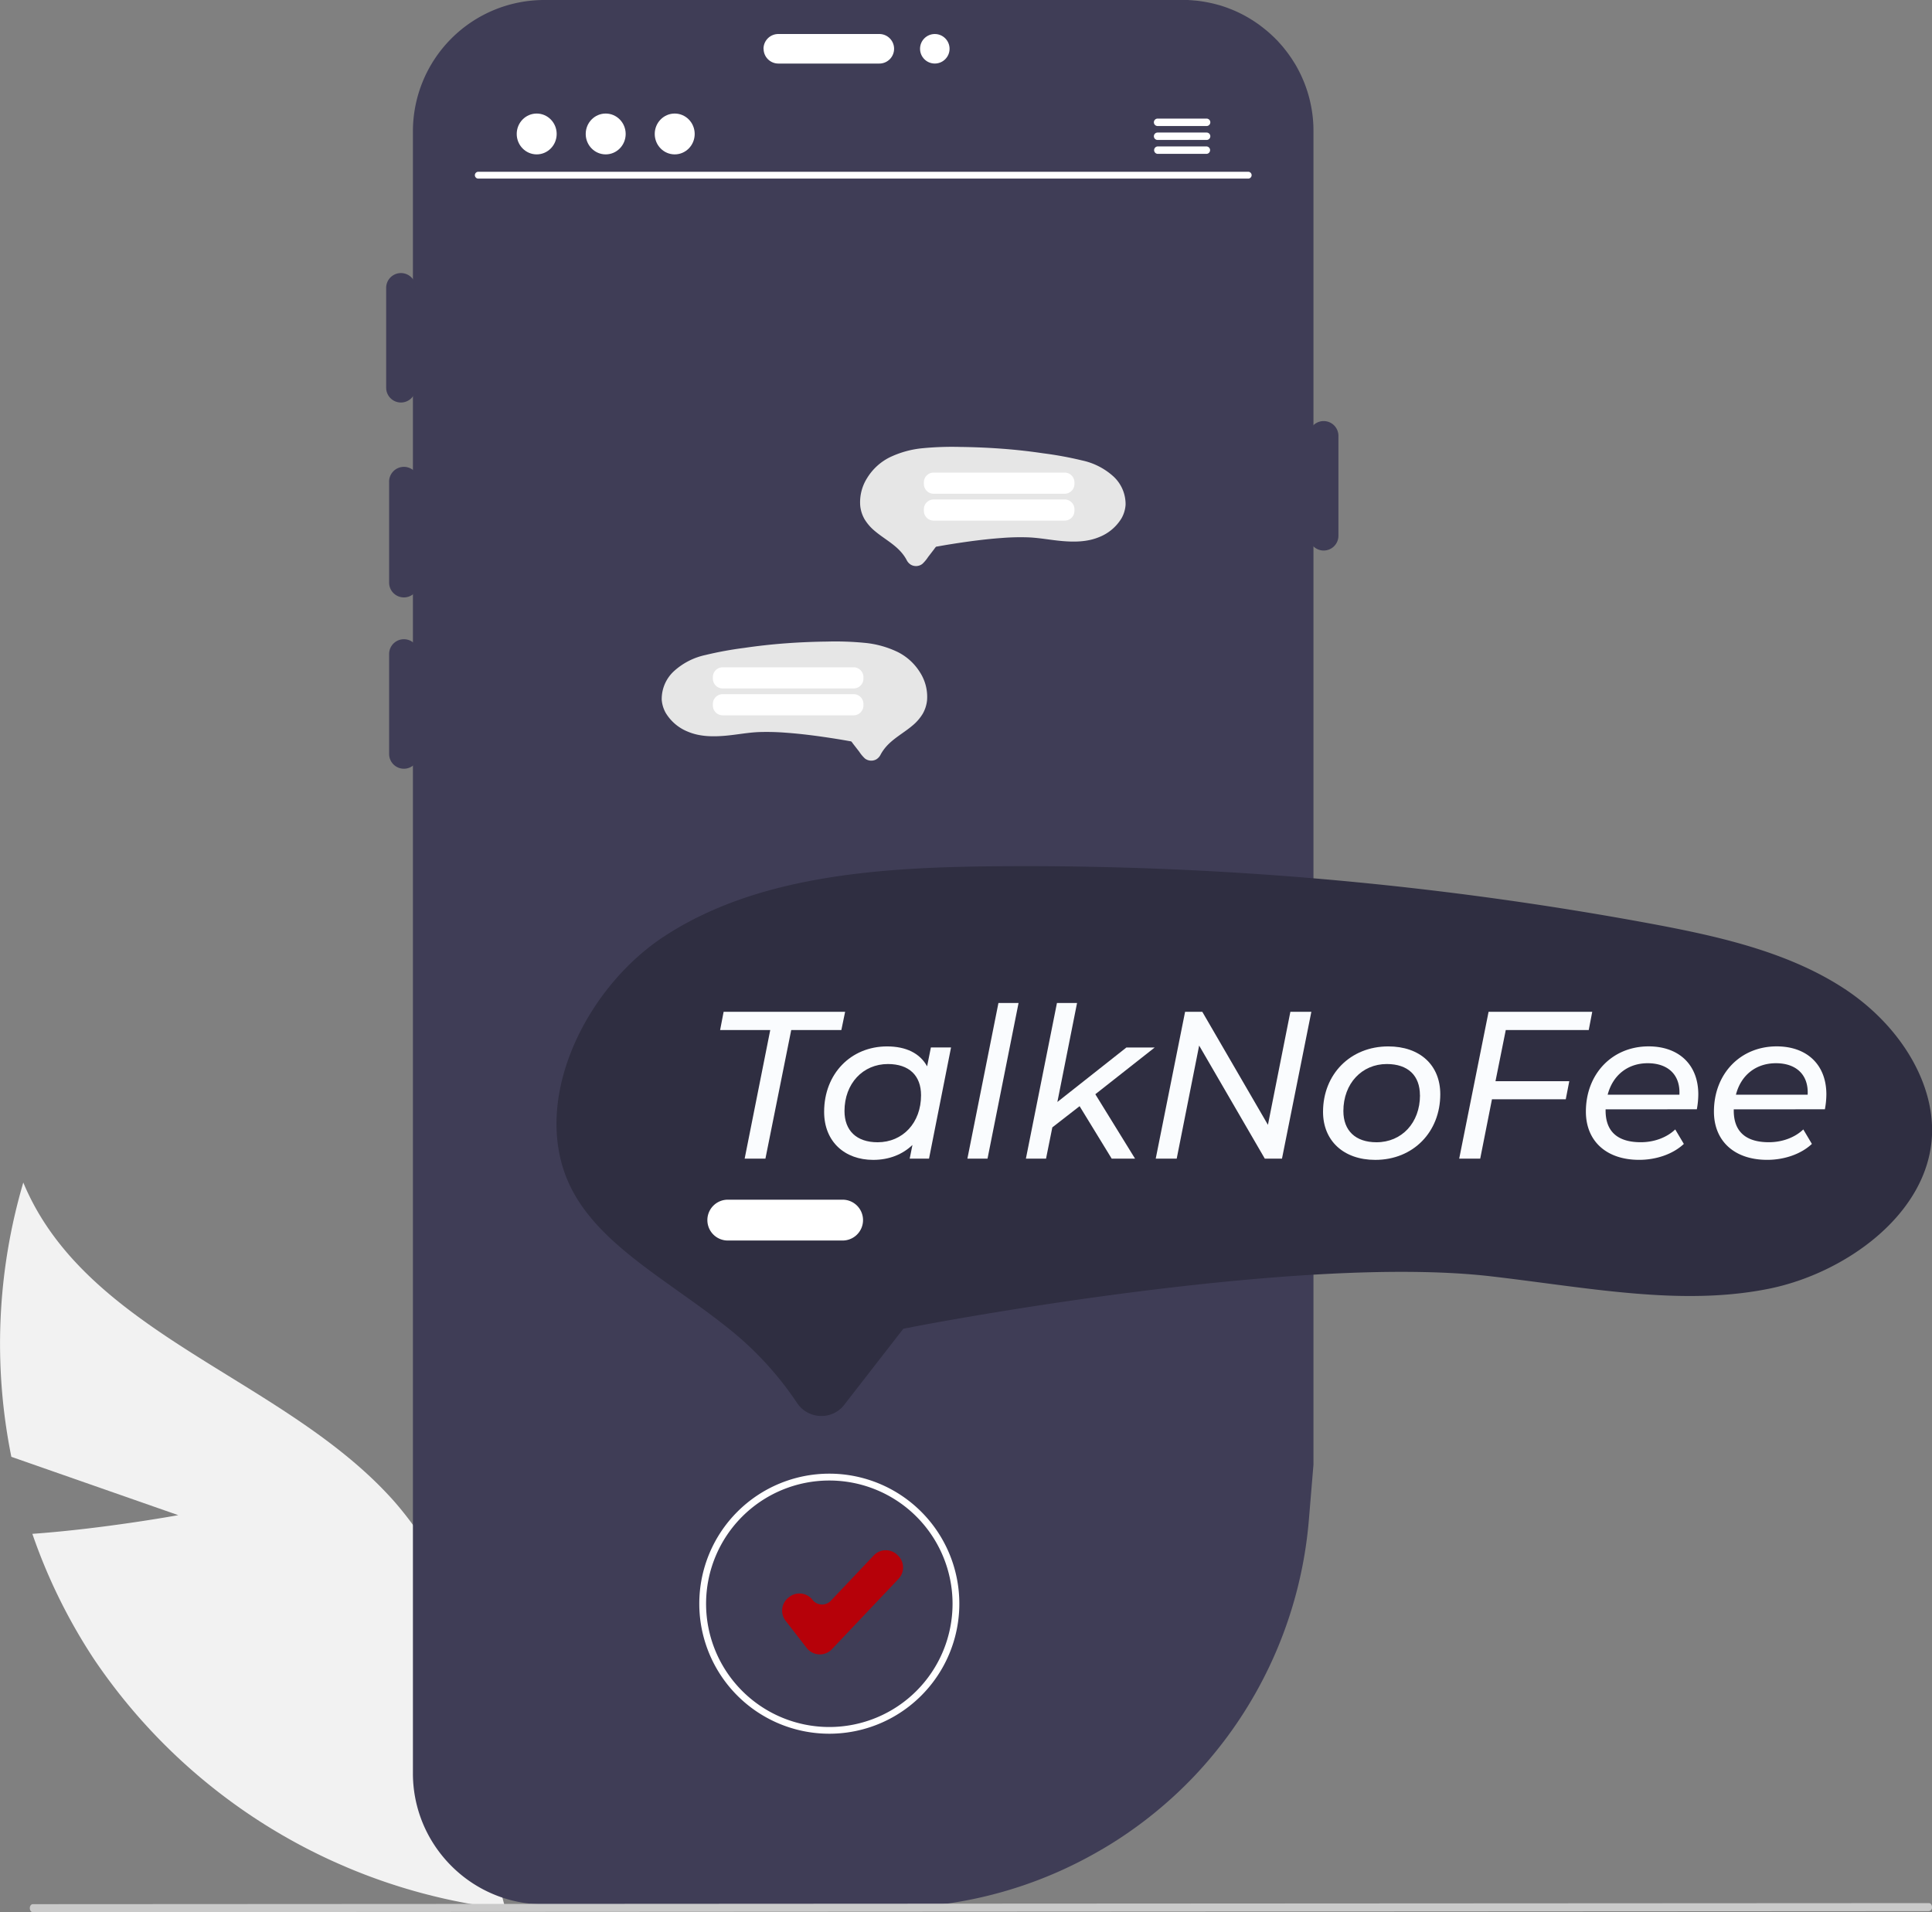 <svg xmlns="http://www.w3.org/2000/svg" viewBox="0 0 1099.59 1088.24"><rect x="0" y="0" width="1099.59" height="1088.24" fill="#808080" stroke="none"/><defs><style>.cls-1{fill:#f2f2f2;}.cls-2{fill:#3f3d56;}.cls-3{fill:#fff;}.cls-4{fill:#e6e6e6;}.cls-5{fill:#2f2e41;}.cls-6{fill:#cacaca;}.cls-7{fill:#b60109;}.cls-8{isolation:isolate;}.cls-9{fill:#fafcfe;}</style></defs><g id="Layer_2" data-name="Layer 2"><g id="Layer_31" data-name="Layer 31"><g id="undraw_reminders_re_gtyb" data-name="undraw reminders re gtyb"><path id="Path_3141" data-name="Path 3141" class="cls-1" d="M101.46,862.3l-95-33.2A324.85,324.85,0,0,1,13.26,673C49.31,759.77,161.75,784,224.19,854.28a195.39,195.39,0,0,1,45.27,163.18l18.2,69A327.36,327.36,0,0,1,53.42,944.13a316.71,316.71,0,0,1-35-71.19C59.43,870,101.46,862.3,101.46,862.3Z"/><path id="Path_3142" data-name="Path 3142" class="cls-2" d="M747.55,74.68V833.6l-2.63,31.6a241.3,241.3,0,0,1-65.86,146.31q-8.09,8.44-16.91,16a235.91,235.91,0,0,1-22.81,17.36c-4.54,3.06-9.21,5.95-14,8.68a240.76,240.76,0,0,1-89.54,30.28H309.72a74.33,74.33,0,0,1-49-18.32,75.56,75.56,0,0,1-16.62-20.64,74.22,74.22,0,0,1-9.09-35.7V74.68A74.77,74.77,0,0,1,309.74,0H672.89c.86,0,1.7,0,2.56,0,.55,0,1.11,0,1.66.09.75,0,1.5.08,2.22.16.94.05,1.85.15,2.77.26s1.68.23,2.52.37l.5.07c1.07.18,2.14.37,3.19.6s2.12.45,3.15.72c.75.19,1.51.4,2.25.61l.08,0c2.2.65,4.38,1.4,6.52,2.26.66.24,1.33.53,2,.82l.29.11c.53.23,1,.46,1.57.71,1.54.71,3.07,1.49,4.58,2.31a77.52,77.52,0,0,1,7.2,4.51c.75.52,1.47,1.07,2.18,1.62s1.19.9,1.76,1.4a.38.38,0,0,1,.13.09c.08.06.15.14.23.19.52.4,1,.82,1.49,1.24.94.81,1.86,1.65,2.75,2.51l.75.7c.25.23.48.48.72.73s.48.48.71.71a2.28,2.28,0,0,1,.38.38q1,1.1,2,2.22c.82.93,1.62,1.89,2.37,2.86.65.8,1.26,1.61,1.85,2.43s1.07,1.49,1.59,2.25c.14.19.26.39.38.59.54.79,1,1.59,1.53,2.39,1.24,2,2.37,4.13,3.4,6.25.38.8.74,1.58,1.09,2.39.44,1,.84,1.94,1.22,2.92.15.36.29.75.42,1.11.21.55.4,1.11.59,1.66s.42,1.24.62,1.85l.45,1.5c.27.89.5,1.77.73,2.67.13.54.27,1.07.38,1.62a74.19,74.19,0,0,1,1.74,11.87c0,.49.06,1,.08,1.47C747.54,72.41,747.55,73.54,747.55,74.68Z"/><path id="Path_3143" data-name="Path 3143" class="cls-2" d="M229.87,340a8.41,8.41,0,0,1-8.4-8.4V274.46a8.41,8.41,0,1,1,16.81-.15v57.3a8.42,8.42,0,0,1-8.41,8.4Z"/><path id="Path_3144" data-name="Path 3144" class="cls-2" d="M228.19,229.08a8.41,8.41,0,0,1-8.4-8.41V163.53a8.41,8.41,0,0,1,16.81,0v57.14A8.43,8.43,0,0,1,228.19,229.08Z"/><path id="Path_3145" data-name="Path 3145" class="cls-3" d="M434.55,27.77a8.41,8.41,0,0,1,8.4-8.41H500.1a8.41,8.41,0,1,1,.15,16.81H443a8.41,8.41,0,0,1-8.4-8.41Z"/><path id="Path_3146" data-name="Path 3146" class="cls-2" d="M229.87,437.5a8.41,8.41,0,0,1-8.4-8.4V372a8.41,8.41,0,0,1,16.81-.15v57.3A8.41,8.41,0,0,1,229.87,437.5Z"/><path id="Path_3147" data-name="Path 3147" class="cls-2" d="M753.36,313.32a8.43,8.43,0,0,1-8.41-8.41V247.76a8.41,8.41,0,0,1,16.81,0v57.15A8.41,8.41,0,0,1,753.36,313.32Z"/><circle id="Ellipse_1172" data-name="Ellipse 1172" class="cls-3" cx="532.04" cy="27.76" r="8.4"/><path id="Path_3148" data-name="Path 3148" class="cls-3" d="M710.38,101.64H272.25a1.94,1.94,0,0,1-.07-3.88h438.2a1.94,1.94,0,1,1,.07,3.88Z"/><ellipse id="Ellipse_1173" data-name="Ellipse 1173" class="cls-3" cx="305.46" cy="76.24" rx="11.37" ry="11.62"/><ellipse id="Ellipse_1174" data-name="Ellipse 1174" class="cls-3" cx="344.73" cy="76.24" rx="11.37" ry="11.62"/><ellipse id="Ellipse_1175" data-name="Ellipse 1175" class="cls-3" cx="384.01" cy="76.24" rx="11.37" ry="11.62"/><path id="Path_3149" data-name="Path 3149" class="cls-3" d="M686.74,67.5h-27.9a2.11,2.11,0,0,0,0,4.22h27.9a2.11,2.11,0,1,0,0-4.22Z"/><path id="Path_3150" data-name="Path 3150" class="cls-3" d="M686.74,75.43h-27.9a2.11,2.11,0,0,0,0,4.22h27.9a2.11,2.11,0,1,0,0-4.22Z"/><path id="Path_3151" data-name="Path 3151" class="cls-3" d="M686.74,83.34h-27.9a2.12,2.12,0,0,0,0,4.23h27.9a2.12,2.12,0,0,0,0-4.23Z"/><path id="Path_3152" data-name="Path 3152" class="cls-4" d="M376.61,398.13a18,18,0,0,0,2.34,7.7,26.06,26.06,0,0,0,12.95,10.74c6.55,2.68,13.85,2.76,20.8,2.16,6.45-.55,12.84-1.84,19.32-2.1a136.83,136.83,0,0,1,15,.35c9.7.69,19.35,2,28.95,3.52,2.59.41,5.19.86,7.77,1.33a3.62,3.62,0,0,1,.73.14s.12,0,.16,0-.31-.13-.08.07a7,7,0,0,1,.89,1.14l3.54,4.56a21.6,21.6,0,0,0,3.28,3.93,5.91,5.91,0,0,0,6.55.45,6.54,6.54,0,0,0,2.44-2.77,24.64,24.64,0,0,1,2.9-4.19c4.22-4.91,10.08-7.94,15-12.08a26.47,26.47,0,0,0,6-6.84,19.38,19.38,0,0,0,2.48-7.69,25.75,25.75,0,0,0-3.94-15.78,31.51,31.51,0,0,0-12.8-11.72,55.31,55.31,0,0,0-19.07-5.22,172.16,172.16,0,0,0-21.06-.7q-11.82.13-23.59,1t-23.48,2.59a205,205,0,0,0-22.37,4.1A38.59,38.59,0,0,0,383.55,382a21.48,21.48,0,0,0-6.93,16.16Z"/><path id="Path_3153" data-name="Path 3153" class="cls-3" d="M485.84,379.77H411.3a5.58,5.58,0,0,0-5.57,5.57v.9a5.57,5.57,0,0,0,5.57,5.57h74.54a5.57,5.57,0,0,0,5.57-5.57v-.9A5.58,5.58,0,0,0,485.84,379.77Z"/><path id="Path_3154" data-name="Path 3154" class="cls-3" d="M485.84,395.06H411.3a5.57,5.57,0,0,0-5.57,5.57v.9a5.58,5.58,0,0,0,5.57,5.57h74.54a5.58,5.58,0,0,0,5.57-5.57v-.9a5.57,5.57,0,0,0-5.57-5.57Z"/><path id="Path_3155" data-name="Path 3155" class="cls-4" d="M640.62,287.32a18,18,0,0,1-2.34,7.7,26.07,26.07,0,0,1-12.94,10.74c-6.55,2.68-13.85,2.76-20.8,2.16-6.46-.55-12.85-1.84-19.33-2.1a132.09,132.09,0,0,0-15,.35c-9.7.69-19.35,2-28.94,3.52-2.6.41-5.19.86-7.78,1.33a3.4,3.4,0,0,0-.72.14s-.13,0-.17,0,.32-.13.08.07a7.59,7.59,0,0,0-.89,1.14L528.23,317a21.55,21.55,0,0,1-3.27,3.92,5.91,5.91,0,0,1-6.56.46,6.54,6.54,0,0,1-2.44-2.77,23.7,23.7,0,0,0-2.9-4.19c-4.22-4.91-10.07-7.94-15-12.08a26.66,26.66,0,0,1-6-6.84,19.21,19.21,0,0,1-2.47-7.69A25.74,25.74,0,0,1,493.56,272a31.64,31.64,0,0,1,12.8-11.72,55.31,55.31,0,0,1,19.07-5.22,174.34,174.34,0,0,1,21.07-.7q11.81.14,23.58,1t23.48,2.6a204.75,204.75,0,0,1,22.38,4.1,38.49,38.49,0,0,1,17.74,9.07A21.45,21.45,0,0,1,640.62,287.32Z"/><path id="Path_3156" data-name="Path 3156" class="cls-3" d="M525.82,274.53v.9a5.57,5.57,0,0,0,5.57,5.57h74.55a5.57,5.57,0,0,0,5.57-5.57v-.9a5.58,5.58,0,0,0-5.57-5.57H531.39A5.57,5.57,0,0,0,525.82,274.53Z"/><path id="Path_3157" data-name="Path 3157" class="cls-3" d="M525.82,289.82v.9a5.58,5.58,0,0,0,5.57,5.57h74.55a5.58,5.58,0,0,0,5.57-5.57v-.9a5.57,5.57,0,0,0-5.57-5.57H531.39a5.57,5.57,0,0,0-5.57,5.57Z"/><path id="Path_3166" data-name="Path 3166" class="cls-5" d="M467.5,805.85l-.68,0a16.5,16.5,0,0,1-13.28-7.56,186.68,186.68,0,0,0-39.3-42.56c-9.22-7.38-18.86-14.23-28.18-20.86-24-17.09-46.68-33.19-59.25-55.44-27.4-48.51,4.86-116.08,51-146.38,51.71-34,119.73-39.32,185.52-40q10.26-.11,20.53-.11h0a1958.13,1958.13,0,0,1,353.46,32.32c38.77,7.16,79.35,15.92,112,37.18,32.41,21.14,52.12,54.43,50.2,84.82-2.81,44.35-49.83,77.5-92.64,86.16-40.81,8.25-83.21,2.67-128.09-3.23-9.91-1.3-20.15-2.65-30.28-3.82-110.11-12.73-317,26.5-325.7,28.17l-8.68,1.67-33.68,43.35A16.21,16.21,0,0,1,467.5,805.85Z"/><path id="Path_3169" data-name="Path 3169" class="cls-3" d="M479.23,706H414.56a11.62,11.62,0,1,1,0-23.23h64.67a11.62,11.62,0,1,1,0,23.23Z"/><path id="Path_3174" data-name="Path 3174" class="cls-6" d="M1097.87,1087.65l-1079.19.59c-.95,0-1.71-1-1.71-2.28s.76-2.27,1.71-2.27l1079.19-.59c1,0,1.72,1,1.72,2.28a2.06,2.06,0,0,1-1.72,2.27Z"/><path id="Path_3175" data-name="Path 3175" class="cls-3" d="M472,986.69a74,74,0,1,1,74-74h0A74,74,0,0,1,472,986.69Zm0-144.1a70.14,70.14,0,1,0,70.14,70.14h0A70.14,70.14,0,0,0,472,842.59Z"/><path id="Path_3176" data-name="Path 3176" class="cls-7" d="M466.59,941.53l-.46,0a9.39,9.39,0,0,1-7-3.63l-12-15.48a9.43,9.43,0,0,1,1.65-13.22h0l.43-.33a9.42,9.42,0,0,1,13.23,1.64h0a6.89,6.89,0,0,0,9.66,1.2,7.06,7.06,0,0,0,.76-.69l24.44-25.81a9.44,9.44,0,0,1,13.33-.37l.4.39a9.42,9.42,0,0,1,.37,13.32h0l-37.94,40.05a9.42,9.42,0,0,1-6.84,2.95Z"/></g><g class="cls-8"><path class="cls-9" d="M438.38,586.22H409.85l2-10.39H481l-2.15,10.39H450.32l-14.68,73.17H423.82Z"/><path class="cls-9" d="M541.28,596.13l-12.53,63.26h-11l1.56-7.76c-5.62,5.37-13.25,8.48-22.33,8.48-16.11,0-27.93-10.27-27.93-27.34,0-21.72,15.28-37.24,35.81-37.24,10.86,0,18.74,3.94,22.8,11.34l2.15-10.74Zm-17.07,27.21c0-11.22-6.8-17.78-18.86-17.78-14.21,0-24.71,11.1-24.71,26.74,0,11.1,6.8,17.78,18.86,17.78C513.82,650.08,524.21,639,524.21,623.34Z"/><path class="cls-9" d="M568.26,570.82h11.45l-17.66,88.57H550.59Z"/><path class="cls-9" d="M623.4,622.75,646,659.39H632.71l-18.26-29.84-15.52,12.06-3.58,17.78H583.89l17.67-88.57H613L601.8,627.16l39.27-31h16.11Z"/><path class="cls-9" d="M746.35,575.83l-16.71,83.56h-9.79l-37.36-64.34-12.77,64.34H657.78l16.71-83.56h9.79l37.36,64.34,12.77-64.34Z"/><path class="cls-9" d="M753,632.77c0-21.36,15.52-37.24,37.13-37.24,18,0,29.6,10.62,29.6,27.22,0,21.48-15.4,37.36-37,37.36C764.73,660.11,753,649.25,753,632.77Zm55.15-9.43c0-11.22-6.8-17.78-18.86-17.78-14.2,0-24.71,11.1-24.71,26.74,0,11.1,6.81,17.78,18.86,17.78C797.8,650.08,808.18,639,808.18,623.34Z"/><path class="cls-9" d="M857,586.22l-5.85,29.12h42l-2,10.27h-42l-6.69,33.78H830.5l16.72-83.56h59l-2,10.39Z"/><path class="cls-9" d="M913.82,631.34v.72c0,11.57,6.45,18,20.06,18,7.87,0,15-2.86,19.57-7.28l4.9,8.24c-6.21,5.84-15.76,9.07-25.43,9.07-18.74,0-30.32-10.75-30.32-27.46,0-21.48,15-37.12,35.69-37.12,17.07,0,28.29,10.27,28.29,27.33a48.18,48.18,0,0,1-.83,8.48ZM915,623h40.83c.6-11.57-6.8-17.9-18-17.9C926.36,605.08,917.88,612,915,623Z"/><path class="cls-9" d="M986.76,631.34v.72c0,11.57,6.44,18,20,18,7.88,0,15-2.86,19.58-7.28l4.89,8.24c-6.21,5.84-15.76,9.07-25.43,9.07-18.74,0-30.32-10.75-30.32-27.46,0-21.48,15-37.12,35.7-37.12,17.07,0,28.29,10.27,28.29,27.33a47.23,47.23,0,0,1-.84,8.48ZM988,623h40.82c.6-11.57-6.8-17.9-18-17.9C999.29,605.08,990.81,612,988,623Z"/></g></g></g></svg>